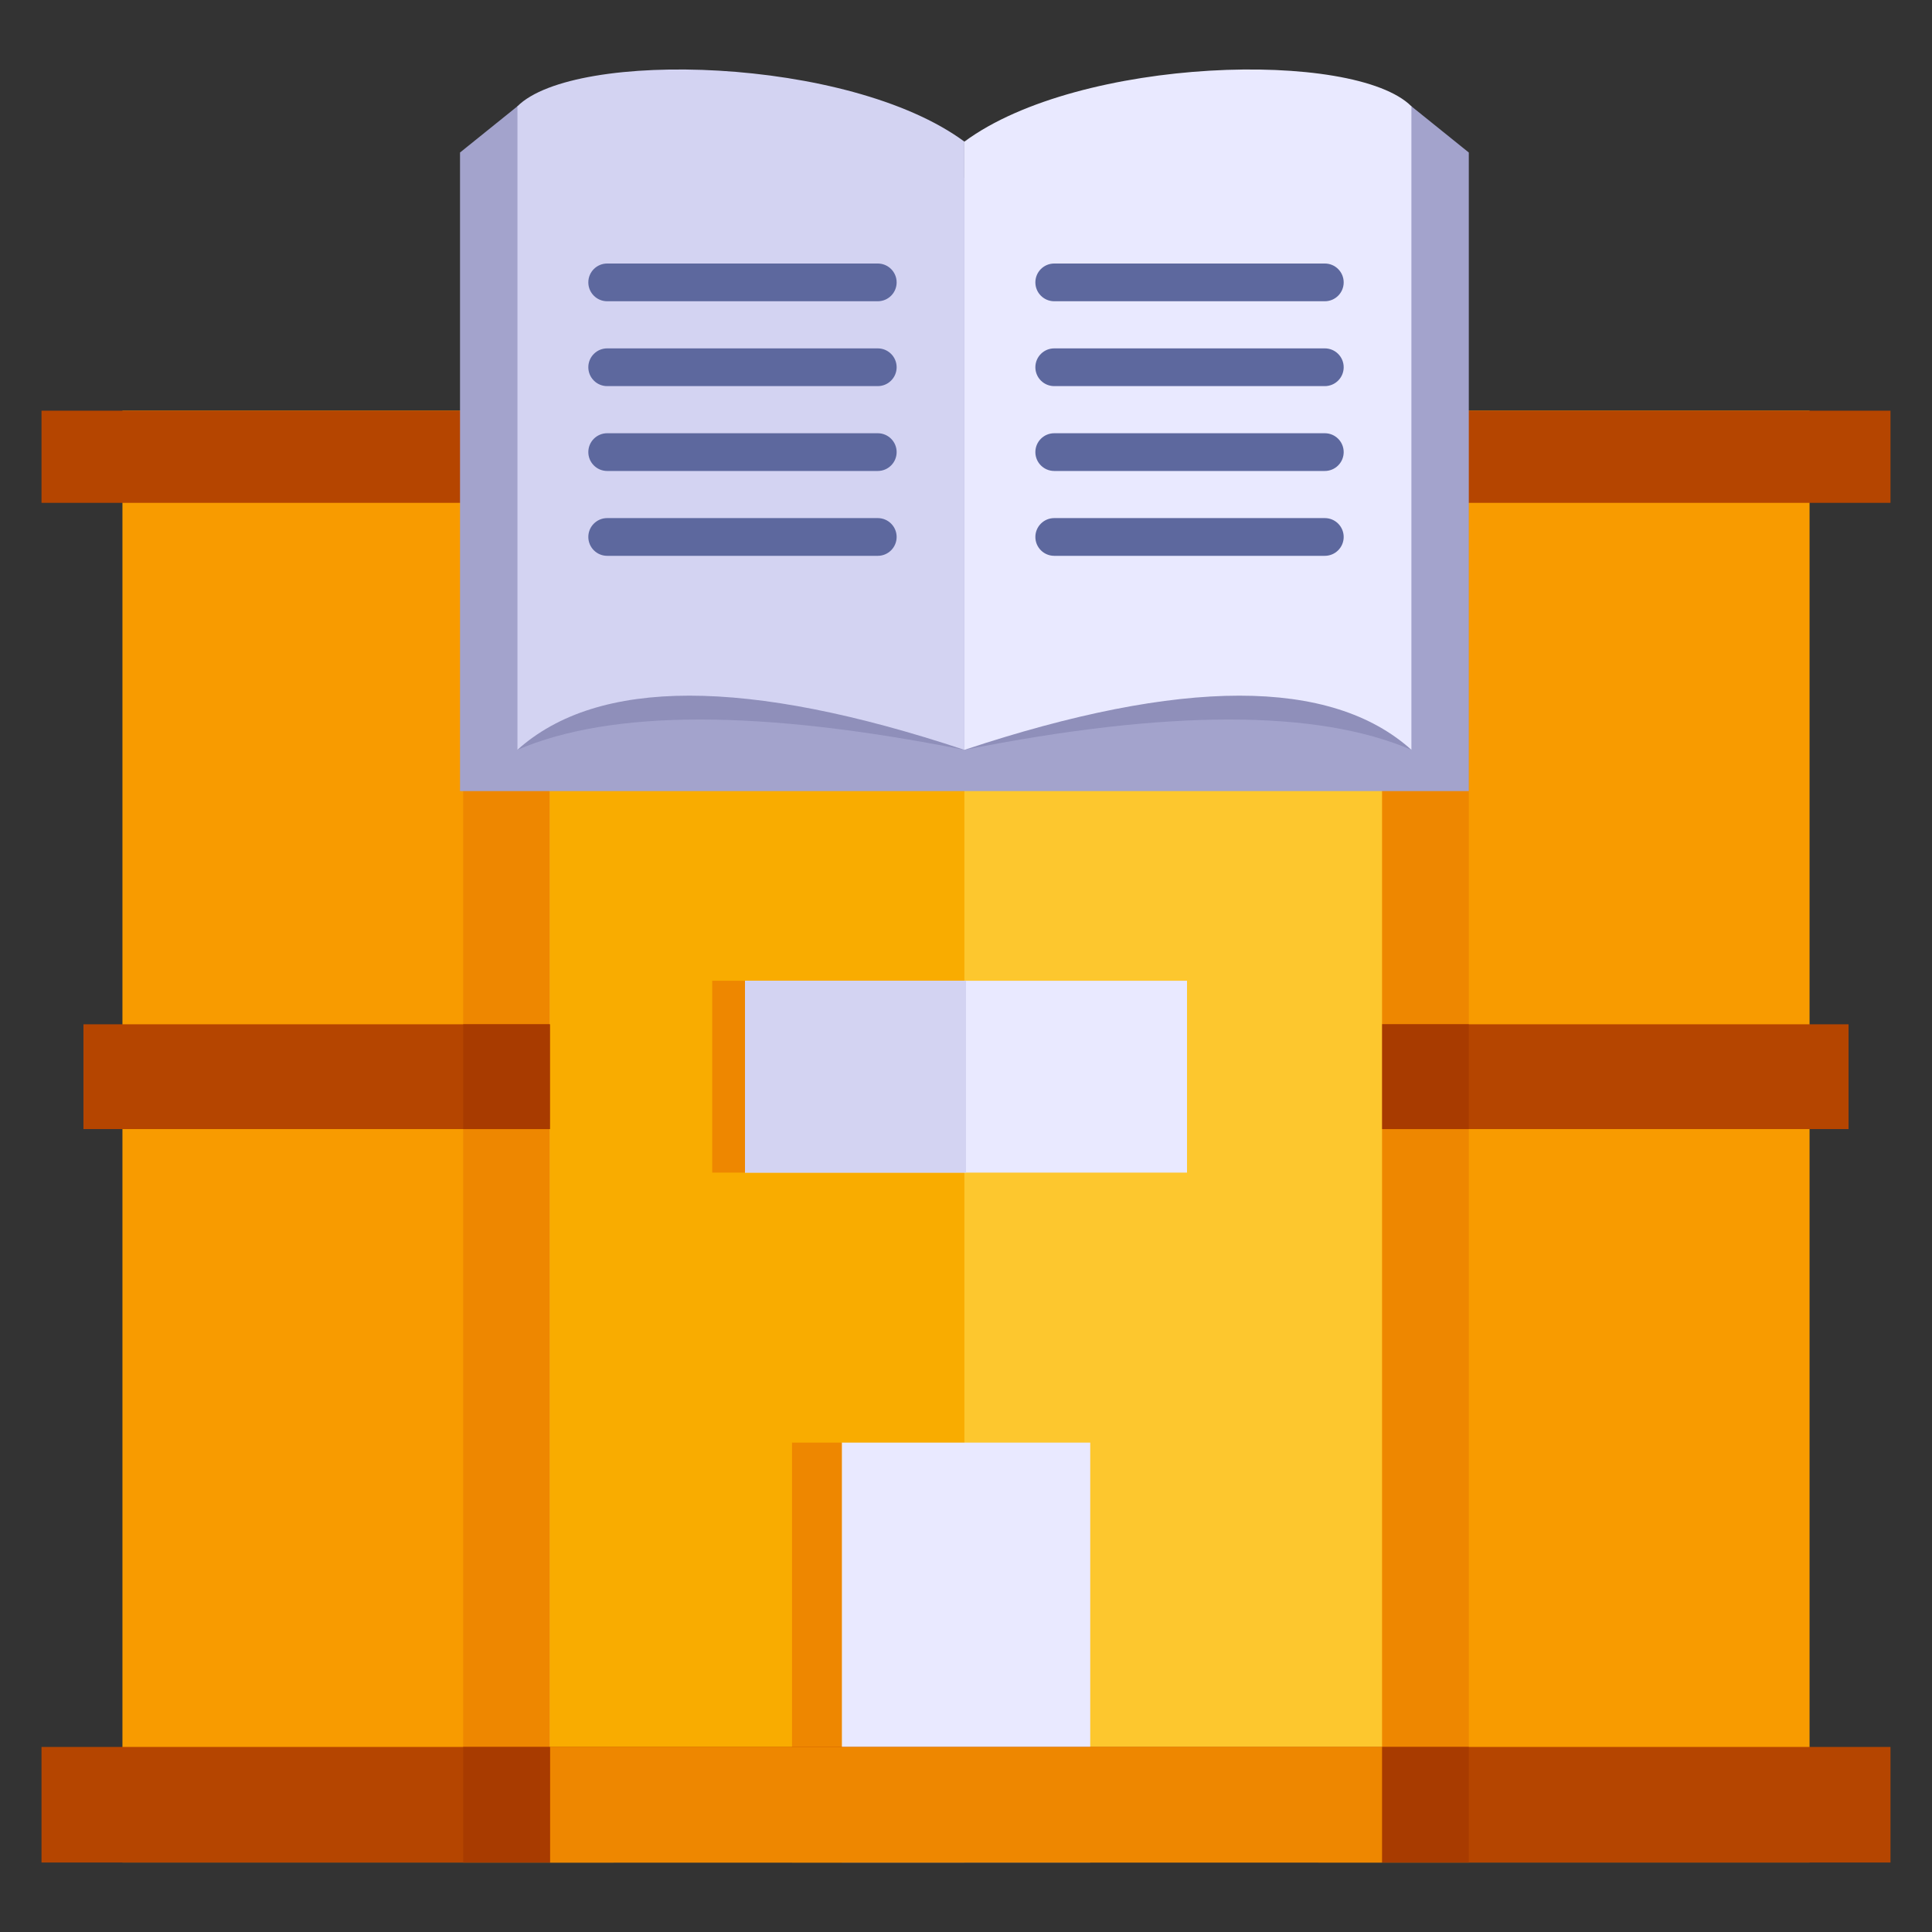 <svg id="Layer_1" height="512" viewBox="0 0 512 512" width="512" xmlns="http://www.w3.org/2000/svg" data-name="Layer 1"><rect x="0" y="0" width="512" height="512" fill="#333333" stroke="none"/><path d="m32.449 108.836h130.156v384.749h-130.156z" fill="#f89b00"/><path d="m122.753 108.836h22.997v384.749h-22.997z" fill="#ee8700"/><path d="m349.396 108.836h130.156v384.749h-130.156z" fill="#f89b00"/><path d="m366.25 108.836h22.997v384.749h-22.997z" fill="#ee8700"/><path d="m11 108.835h490v24.425h-490z" fill="#b54500"/><path d="m22.114 271.45h467.773v27.767h-467.773z" fill="#b54500"/><path d="m366.25 271.45h22.997v27.767h-22.997z" fill="#a83b00"/><path d="m145.75 72.108h220.5v421.477h-220.5z" fill="#fdc72e"/><path d="m145.75 72.108h109.828v421.477h-109.828z" fill="#f9ac00"/><path d="m223.078 382.305h65.844v111.28h-65.844z" fill="#e9e9ff"/><path d="m197.43 259.913h117.14v50.841h-117.14z" fill="#e9e9ff"/><path d="m197.43 259.913h58.57v50.841h-58.57z" fill="#d3d3f2"/><g fill-rule="evenodd"><path d="m255.578 209.642h-133.668v-169.222l15.196-12.239 79.39.77 39.082 18.244 39.082-18.244 79.391-.77 15.196 12.239v169.222z" fill="#a3a3cc"/><path d="m137.106 28.181 79.39.77 39.082 18.244 39.082-18.244 79.39-.77v170.538c-24.979-10.719-64.47-10.719-118.472 0-54.003-10.719-93.493-10.719-118.472 0z" fill="#8f8fba"/><path d="m374.051 28.181v170.538c-21.31-19.149-60.801-19.149-118.472 0v-161.185c30.548-22.578 103.398-24.449 118.472-9.353z" fill="#e9e9ff"/><path d="m137.106 28.181v170.538c21.31-19.149 60.801-19.149 118.472 0v-161.185c-30.548-22.578-103.398-24.449-118.472-9.353z" fill="#d3d3f2"/><path d="m160.911 79.835c-2.761 0-5-2.239-5-5s2.239-5 5-5h71.707c2.761 0 5 2.239 5 5s-2.239 5-5 5zm118.472 0c-2.761 0-5-2.239-5-5s2.239-5 5-5h71.707c2.761 0 5 2.239 5 5s-2.239 5-5 5zm0 67.465c-2.761 0-5-2.239-5-5s2.239-5 5-5h71.707c2.761 0 5 2.239 5 5s-2.239 5-5 5zm0-22.488c-2.761 0-5-2.239-5-5s2.239-5 5-5h71.707c2.761 0 5 2.239 5 5s-2.239 5-5 5zm0-22.488c-2.761 0-5-2.239-5-5s2.239-5 5-5h71.707c2.761 0 5 2.239 5 5s-2.239 5-5 5zm-118.472 44.976c-2.761 0-5-2.239-5-5s2.239-5 5-5h71.707c2.761 0 5 2.239 5 5s-2.239 5-5 5zm0-22.488c-2.761 0-5-2.239-5-5s2.239-5 5-5h71.707c2.761 0 5 2.239 5 5s-2.239 5-5 5zm0-22.488c-2.761 0-5-2.239-5-5s2.239-5 5-5h71.707c2.761 0 5 2.239 5 5s-2.239 5-5 5z" fill="#5d689e"/></g><path d="m209.891 382.305h13.187v111.28h-13.187z" fill="#ee8700"/><path d="m11 462.96h490v30.625h-490z" fill="#b54500"/><path d="m366.25 462.96h22.997v30.625h-22.997z" fill="#a83b00"/><path d="m145.75 462.96h220.5v30.625h-220.5z" fill="#ee8700"/><path d="m122.753 271.45h22.997v27.767h-22.997z" fill="#a83b00"/><path d="m122.753 462.96h22.997v30.625h-22.997z" fill="#a83b00"/><path d="m188.751 259.913h8.679v50.841h-8.679z" fill="#ee8700"/></svg>